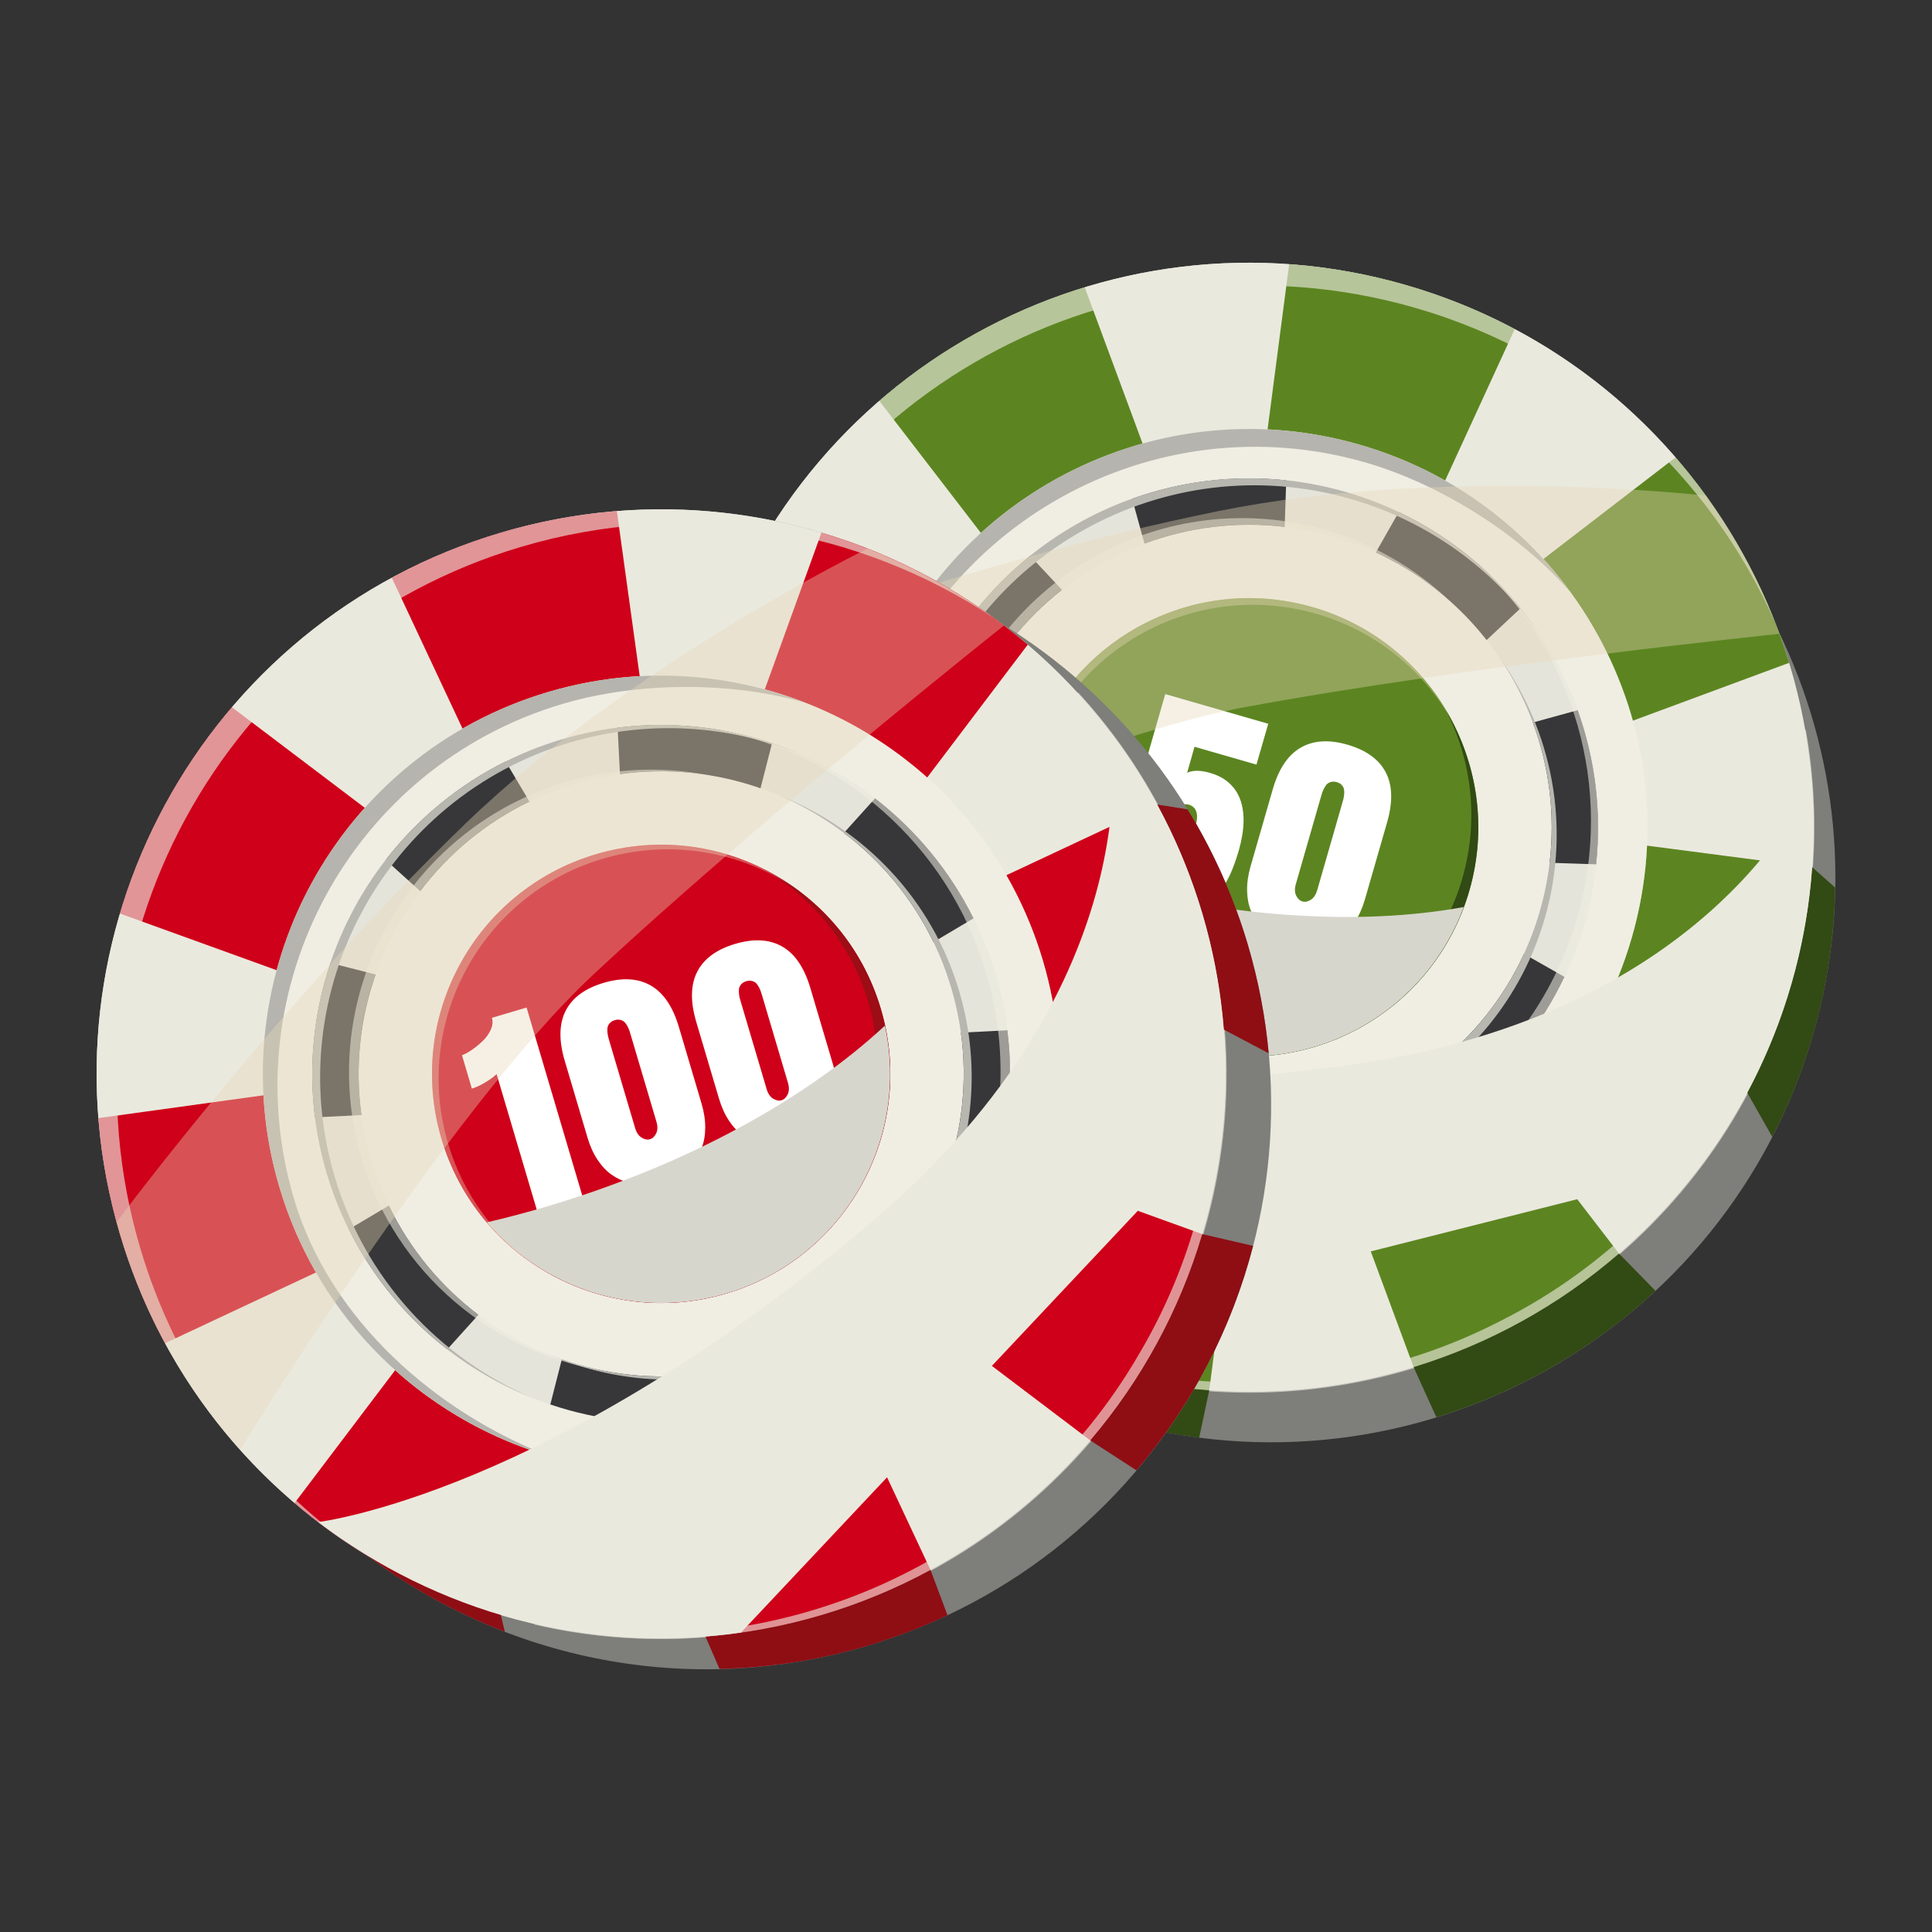 <svg xmlns="http://www.w3.org/2000/svg" width="95" height="95" viewBox="0 0 95 95" fill="none"><rect x="0" y="0" width="95" height="95" fill="#333333" stroke="none"/><path d="M87.432 30.995C84.463 23.037 77.892 16.538 69.103 14.008C54.373 9.768 38.995 18.271 34.755 33C32.777 39.872 33.573 46.886 36.482 52.843C39.453 60.802 46.023 67.3 54.813 69.831C69.541 74.071 84.92 65.567 89.16 50.839C91.139 43.967 90.341 36.954 87.432 30.995Z" fill="#7E7E7A"></path><path d="M88.094 48.356C83.854 63.086 68.476 71.589 53.747 67.348C39.017 63.108 30.514 47.73 34.755 33C38.995 18.271 54.373 9.769 69.103 14.009C83.832 18.249 92.334 33.627 88.094 48.356Z" fill="#EAE9DE"></path><path d="M69.103 14.008C67.201 13.461 65.288 13.129 63.39 12.993C62.959 16.285 62.53 19.58 62.1 22.872C64.895 23.439 67.651 24.233 70.32 25.239C71.707 22.221 73.094 19.203 74.481 16.186C72.8 15.293 71.005 14.556 69.103 14.008Z" fill="#5C8521"></path><path d="M53.747 67.348C51.845 66.801 50.049 66.063 48.367 65.171C49.754 62.153 51.142 59.135 52.528 56.117C55.196 57.123 57.954 57.917 60.748 58.484C60.319 61.778 59.889 65.07 59.46 68.364C57.562 68.226 55.649 67.895 53.747 67.348Z" fill="#5C8521"></path><path d="M34.755 32.999C35.303 31.098 36.039 29.301 36.932 27.622C39.95 29.008 42.968 30.396 45.985 31.783C44.98 34.45 44.185 37.207 43.619 40.002C40.325 39.572 37.033 39.143 33.739 38.713C33.876 36.814 34.207 34.902 34.755 32.999Z" fill="#5C8521"></path><path d="M88.094 48.356C88.641 46.454 88.973 44.541 89.11 42.642C85.817 42.213 82.523 41.783 79.23 41.353C78.663 44.148 77.87 46.905 76.863 49.572C79.881 50.959 82.899 52.348 85.917 53.734C86.809 52.054 87.547 50.258 88.094 48.356Z" fill="#5C8521"></path><path d="M47.995 16.39C49.728 15.433 51.519 14.684 53.338 14.127C54.492 17.241 55.644 20.356 56.798 23.47C54.199 24.646 51.689 26.034 49.312 27.61C47.288 24.977 45.263 22.345 43.238 19.712C44.677 18.466 46.263 17.347 47.995 16.39Z" fill="#5C8521"></path><path d="M74.854 64.965C76.587 64.008 78.173 62.889 79.613 61.643C77.587 59.011 75.563 56.378 73.539 53.746C71.161 55.322 68.65 56.709 66.053 57.885C67.205 61 68.358 64.115 69.511 67.228C71.332 66.672 73.123 65.923 74.854 64.965Z" fill="#5C8521"></path><path d="M85.712 27.249C84.755 25.517 83.635 23.931 82.39 22.491C79.758 24.516 77.126 26.54 74.493 28.565C76.069 30.943 77.456 33.454 78.632 36.051C81.747 34.898 84.861 33.745 87.976 32.592C87.419 30.772 86.67 28.981 85.712 27.249Z" fill="#5C8521"></path><path d="M37.137 54.108C36.179 52.375 35.43 50.584 34.874 48.765C37.988 47.611 41.103 46.458 44.217 45.305C45.392 47.903 46.782 50.414 48.357 52.791C45.724 54.815 43.091 56.841 40.459 58.865C39.214 57.425 38.095 55.839 37.137 54.108Z" fill="#5C8521"></path><path d="M80.24 46.095C77.248 56.486 66.399 62.484 56.008 59.492C45.617 56.501 39.618 45.652 42.609 35.261C45.601 24.869 56.449 18.871 66.841 21.862C77.232 24.854 83.232 35.704 80.24 46.095Z" fill="#F0EEE3"></path><path d="M72.25 43.794C70.529 49.773 64.287 53.226 58.308 51.504C52.329 49.782 48.877 43.54 50.598 37.561C52.32 31.582 58.563 28.131 64.541 29.852C70.52 31.573 73.971 37.816 72.25 43.794Z" fill="#5C8521"></path><path d="M71.099 34.927C72.36 37.387 72.735 40.31 71.909 43.177C70.188 49.156 63.946 52.607 57.967 50.886C55.099 50.06 52.823 48.19 51.409 45.813C52.78 48.481 55.197 50.608 58.308 51.504C64.287 53.225 70.53 49.773 72.251 43.794C73.146 40.683 72.631 37.505 71.099 34.927Z" fill="#324A14"></path><g opacity="0.63"><path d="M88.798 35.897C89.833 41.688 88.93 47.792 86.314 53.061C83.715 58.341 79.371 62.731 74.132 65.412C68.902 68.112 62.8 69.087 56.995 68.119C51.188 67.184 45.699 64.362 41.597 60.144L41.637 60.104C43.745 62.144 46.173 63.835 48.793 65.099C51.399 66.388 54.204 67.26 57.067 67.683C59.929 68.093 62.849 68.107 65.697 67.63C68.547 67.165 71.315 66.236 73.872 64.907C76.442 63.604 78.803 61.886 80.845 59.848C82.893 57.81 84.579 55.426 85.916 52.863C87.244 50.294 88.157 47.502 88.629 44.632C89.132 41.767 89.17 38.808 88.742 35.907L88.798 35.897Z" fill="#EAE9DE"></path></g><path d="M79.587 61.657C76.661 64.185 73.234 66.081 69.535 67.215L69.511 67.228L70.629 69.686L70.634 69.688C74.638 68.454 78.329 66.331 81.403 63.473L79.613 61.643L79.587 61.657Z" fill="#324A14"></path><path d="M90.239 43.645L89.11 42.642L89.101 42.675C88.965 44.562 88.639 46.464 88.094 48.355C87.551 50.246 86.815 52.027 85.927 53.698L85.917 53.734L87.147 55.903C87.966 54.313 88.646 52.623 89.16 50.839C89.851 48.44 90.196 46.026 90.239 43.645Z" fill="#324A14"></path><path d="M35.88 51.511C36.071 51.961 36.268 52.406 36.482 52.843C37.39 55.278 38.639 57.571 40.18 59.659L40.459 58.865L40.444 58.831C38.552 56.638 37.009 54.169 35.88 51.511Z" fill="#324A14"></path><path opacity="0.64" d="M35.222 34.125C39.463 19.395 54.841 10.892 69.57 15.132C77.781 17.495 84.052 23.322 87.266 30.566C84.221 22.804 77.734 16.492 69.103 14.008C54.374 9.768 38.995 18.271 34.755 33C32.878 39.519 33.502 46.162 36.051 51.914C33.902 46.429 33.467 40.222 35.222 34.125Z" fill="#EAE9DE"></path><path opacity="0.55" d="M79.928 34.288C80.915 37.71 80.987 41.44 79.928 45.115C76.937 55.506 66.088 61.505 55.697 58.514C49.335 56.681 44.623 51.903 42.609 46.088C44.415 52.343 49.292 57.559 56.008 59.492C66.399 62.484 77.248 56.486 80.24 46.095C81.4 42.067 81.202 37.97 79.928 34.288Z" fill="#F0EEE3"></path><path d="M42.901 36.137C45.893 25.745 56.742 19.747 67.133 22.738C70.924 23.83 74.85 26.376 77.248 29.154C74.775 25.753 71.196 23.116 66.841 21.862C56.449 18.871 45.601 24.869 42.609 35.261C40.709 41.862 42.44 48.645 46.616 53.482C43.187 48.766 41.163 42.173 42.901 36.137Z" fill="#B5B4AE"></path><path d="M56.678 57.166C47.587 54.549 42.32 45.022 44.937 35.931C47.554 26.84 57.08 21.573 66.171 24.19C75.263 26.807 80.53 36.333 77.913 45.424C75.296 54.516 65.769 59.783 56.678 57.166ZM65.54 26.382C57.657 24.112 49.398 28.679 47.129 36.561C44.86 44.445 49.426 52.704 57.309 54.974C65.192 57.243 73.451 52.676 75.721 44.794C77.991 36.911 73.423 28.652 65.54 26.382Z" fill="#E5E4DA"></path><path d="M63.171 25.907C63.196 25.144 63.221 24.383 63.246 23.621C60.633 23.341 58.05 23.674 55.669 24.526C55.87 25.261 56.073 25.994 56.275 26.729C58.434 25.929 60.79 25.623 63.171 25.907ZM74.768 29.91C73.184 27.939 71.157 26.306 68.78 25.18C68.403 25.842 68.026 26.503 67.651 27.166C69.831 28.169 71.677 29.664 73.099 31.472C73.655 30.952 74.212 30.43 74.768 29.91ZM74.937 46.904C73.934 49.084 72.439 50.929 70.63 52.352C71.151 52.909 71.672 53.465 72.193 54.021C74.163 52.437 75.797 50.41 76.923 48.033C76.261 47.656 75.599 47.28 74.937 46.904ZM52.219 29.003C51.699 28.447 51.178 27.891 50.656 27.334C48.687 28.919 47.053 30.945 45.926 33.323C46.588 33.7 47.25 34.076 47.913 34.452C48.916 32.272 50.411 30.425 52.219 29.003ZM78.482 42.499C78.762 39.886 78.428 37.303 77.576 34.922C76.842 35.124 76.108 35.327 75.374 35.528C76.173 37.687 76.48 40.044 76.196 42.424C76.959 42.45 77.72 42.474 78.482 42.499ZM59.679 55.45C59.654 56.21 59.629 56.973 59.604 57.735C62.217 58.015 64.8 57.682 67.181 56.829C66.979 56.095 66.778 55.361 66.575 54.627C64.416 55.426 62.059 55.733 59.679 55.45ZM44.368 38.856C44.088 41.47 44.42 44.053 45.273 46.434C46.006 46.232 46.742 46.03 47.476 45.827C46.676 43.669 46.37 41.312 46.652 38.932C45.892 38.907 45.13 38.881 44.368 38.856ZM48.081 51.446C49.665 53.415 51.693 55.05 54.07 56.176C54.446 55.513 54.822 54.853 55.199 54.19C53.019 53.187 51.172 51.692 49.749 49.883C49.193 50.404 48.637 50.925 48.081 51.446Z" fill="#373739"></path><path d="M45.181 36.276C47.797 27.184 57.323 21.917 66.415 24.534C70.273 25.645 73.439 28.002 75.609 31.042C73.436 27.836 70.174 25.343 66.171 24.19C57.08 21.573 47.554 26.84 44.937 35.931C43.43 41.164 44.54 46.538 47.483 50.658C44.721 46.585 43.715 41.363 45.181 36.276Z" fill="#B7B7B0"></path><path d="M73.729 32.33C76.119 35.861 76.989 40.386 75.72 44.794C73.451 52.676 65.191 57.243 57.309 54.974C53.978 54.015 51.244 51.986 49.363 49.37C51.247 52.153 54.077 54.316 57.553 55.318C65.435 57.587 73.695 53.021 75.964 45.138C77.274 40.584 76.302 35.908 73.729 32.33Z" fill="#B7B7B0"></path><g opacity="0.55"><path d="M46.777 36.239C45.136 41.939 47.07 47.834 51.248 51.521C47.316 47.819 45.534 42.099 47.129 36.562C49.397 28.679 57.657 24.112 65.539 26.382C67.723 27.01 69.65 28.099 71.249 29.512C69.584 27.943 67.535 26.734 65.188 26.058C57.305 23.789 49.046 28.356 46.777 36.239Z" fill="#F0EEE3"></path><path d="M72.767 27.809C77.332 32.077 79.404 38.695 77.561 45.101C74.944 54.192 65.418 59.459 56.325 56.842C53.803 56.115 51.577 54.856 49.73 53.223C51.643 55.013 53.992 56.393 56.678 57.166C65.769 59.783 75.295 54.516 77.912 45.424C79.804 38.856 77.577 32.061 72.767 27.809Z" fill="#F0EEE3"></path></g><path d="M48.368 65.17H48.368L48.102 66.86L48.106 66.889C50.157 68.132 52.398 69.135 54.813 69.83C56.194 70.228 57.581 70.514 58.965 70.693L59.46 68.364L59.46 68.363C57.562 68.226 55.649 67.895 53.747 67.348C51.845 66.801 50.049 66.063 48.368 65.17Z" fill="#324A14"></path><path opacity="0.38" d="M50.781 37.891C52.502 31.912 58.744 28.461 64.723 30.183C67.648 31.024 69.961 32.951 71.367 35.396C69.984 32.795 67.596 30.732 64.542 29.852C58.563 28.131 52.321 31.582 50.599 37.561C49.72 40.617 50.197 43.736 51.666 46.29C50.342 43.8 49.939 40.816 50.781 37.891Z" fill="#E9D7B9"></path><path d="M57.15 44.655C56.727 44.533 56.353 44.374 56.027 44.178C55.699 43.981 55.437 43.748 55.238 43.477C55.039 43.206 54.911 42.899 54.852 42.556C54.795 42.212 54.825 41.835 54.943 41.425L55.263 40.315L57.472 40.95L57.323 41.47C57.248 41.727 57.21 41.932 57.206 42.086C57.204 42.24 57.221 42.36 57.258 42.444C57.294 42.529 57.344 42.588 57.406 42.621C57.469 42.654 57.528 42.679 57.584 42.695C57.801 42.757 57.969 42.729 58.088 42.612C58.208 42.493 58.303 42.307 58.377 42.054L58.752 40.75C58.786 40.63 58.815 40.511 58.838 40.392C58.861 40.276 58.866 40.164 58.856 40.058C58.845 39.953 58.813 39.858 58.758 39.775C58.703 39.692 58.615 39.626 58.494 39.578C58.091 39.462 57.815 39.668 57.662 40.195L55.714 39.634L57.298 34.13L62.362 35.589L61.782 37.597L58.736 36.721L58.373 38.001C58.643 37.866 59.022 37.867 59.509 38.007C59.818 38.097 60.078 38.221 60.288 38.379C60.497 38.537 60.664 38.717 60.792 38.92C60.917 39.122 61.01 39.343 61.065 39.579C61.121 39.818 61.149 40.063 61.149 40.313C61.149 40.563 61.126 40.816 61.084 41.069C61.041 41.323 60.987 41.566 60.92 41.799C60.831 42.109 60.729 42.409 60.614 42.701C60.499 42.993 60.367 43.263 60.214 43.511C60.062 43.759 59.888 43.979 59.692 44.171C59.495 44.363 59.272 44.512 59.024 44.619C58.775 44.725 58.496 44.786 58.187 44.8C57.878 44.813 57.533 44.765 57.15 44.655Z" fill="white"></path><path d="M61.493 42.598L62.583 38.815C62.871 37.813 63.327 37.13 63.95 36.768C64.572 36.404 65.34 36.354 66.254 36.617C67.175 36.883 67.802 37.335 68.138 37.974C68.472 38.612 68.495 39.432 68.207 40.434L67.118 44.218C66.996 44.64 66.832 45.007 66.627 45.321C66.421 45.635 66.194 45.88 65.948 46.053C65.703 46.229 65.434 46.358 65.146 46.444C64.858 46.529 64.573 46.568 64.29 46.559C64.007 46.552 63.721 46.508 63.436 46.425C63.151 46.343 62.886 46.229 62.642 46.086C62.399 45.942 62.177 45.756 61.978 45.531C61.78 45.307 61.622 45.055 61.508 44.775C61.391 44.496 61.33 44.169 61.322 43.794C61.315 43.419 61.372 43.021 61.493 42.598ZM64.77 43.771L65.993 39.522C66.022 39.418 66.046 39.334 66.062 39.271C66.078 39.208 66.089 39.126 66.097 39.026C66.103 38.926 66.098 38.844 66.08 38.779C66.061 38.714 66.023 38.653 65.967 38.592C65.909 38.533 65.83 38.488 65.73 38.46C65.629 38.43 65.539 38.426 65.459 38.447C65.38 38.467 65.314 38.5 65.265 38.544C65.215 38.589 65.166 38.655 65.119 38.744C65.071 38.833 65.038 38.908 65.017 38.969C64.998 39.032 64.972 39.114 64.942 39.219L63.72 43.468C63.655 43.694 63.66 43.884 63.734 44.038C63.811 44.193 63.912 44.288 64.041 44.325C64.171 44.362 64.307 44.335 64.454 44.245C64.599 44.154 64.705 43.995 64.77 43.771Z" fill="white"></path><path d="M53.15 43.142C52.166 42.859 51.208 42.549 50.27 42.221C50.865 46.495 53.893 50.232 58.308 51.504C64.011 53.146 69.944 50.075 71.974 44.601C66.778 45.552 60.09 45.14 53.15 43.142Z" fill="#D7D6CD"></path><path opacity="0.38" d="M83.873 24.371C83.873 24.371 70.985 22.894 59.939 25.126C47.429 27.655 34.941 32.407 34.941 32.407C34.879 32.606 34.812 32.8 34.755 32.999C33.582 37.075 33.388 41.196 34.027 45.12C34.027 45.12 51.549 36.567 61.195 34.776C72.18 32.739 87.493 31.168 87.493 31.168C86.607 28.744 85.387 26.457 83.873 24.371Z" fill="#E9D7B9"></path><path d="M49.946 65.946L83.531 57.457C85.544 54.806 87.118 51.749 88.094 48.356C89.052 45.025 89.354 41.662 89.085 38.401C89.085 38.401 84.442 49.877 66.316 52.373C45.717 55.21 35.351 50.177 35.351 50.177C37.851 57.021 43.004 62.802 49.946 65.946Z" fill="#EAE9DE"></path><path d="M49.22 30.646C42.433 25.537 33.398 23.596 24.628 26.193C9.932 30.547 1.547 45.989 5.9 60.686C7.931 67.543 12.378 73.024 18.035 76.48C24.822 81.59 33.857 83.531 42.627 80.933C57.323 76.58 65.708 61.137 61.355 46.44C59.324 39.584 54.878 34.102 49.22 30.646Z" fill="#7E7E7A"></path><path d="M59.121 44.921C63.473 59.617 55.089 75.061 40.392 79.413C25.696 83.766 10.253 75.381 5.9 60.685C1.547 45.989 9.932 30.547 24.628 26.193C39.324 21.84 54.767 30.225 59.121 44.921Z" fill="#EAE9DE"></path><path d="M24.628 26.193C22.73 26.755 20.94 27.505 19.267 28.412C20.676 31.419 22.087 34.426 23.496 37.433C26.157 36.406 28.908 35.592 31.698 35.003C31.243 31.713 30.788 28.424 30.332 25.134C28.436 25.286 26.526 25.631 24.628 26.193Z" fill="#CF0019"></path><path d="M40.392 79.413C38.495 79.976 36.584 80.321 34.687 80.473C34.231 77.183 33.778 73.894 33.322 70.604C36.112 70.015 38.863 69.2 41.524 68.174C42.934 71.182 44.343 74.188 45.754 77.195C44.081 78.101 42.29 78.851 40.392 79.413Z" fill="#CF0019"></path><path d="M5.9 60.685C5.337 58.788 4.992 56.877 4.84 54.98C8.13 54.525 11.42 54.069 14.71 53.615C15.298 56.405 16.113 59.157 17.139 61.817C14.132 63.226 11.126 64.637 8.119 66.047C7.212 64.373 6.462 62.583 5.9 60.685Z" fill="#CF0019"></path><path d="M59.121 44.921C58.557 43.023 57.808 41.233 56.901 39.56C53.894 40.969 50.888 42.379 47.881 43.789C48.908 46.45 49.722 49.2 50.311 51.991C53.6 51.536 56.89 51.081 60.18 50.626C60.028 48.729 59.683 46.819 59.121 44.921Z" fill="#CF0019"></path><path d="M8.12 39.56C9.064 37.821 10.171 36.226 11.406 34.777C14.054 36.781 16.701 38.786 19.349 40.79C17.792 43.18 16.423 45.701 15.267 48.308C12.145 47.178 9.021 46.05 5.897 44.92C6.441 43.096 7.176 41.299 8.12 39.56Z" fill="#CF0019"></path><path d="M56.899 66.045C57.844 64.306 58.579 62.51 59.123 60.685C55.999 59.556 52.875 58.427 49.752 57.298C48.597 59.905 47.228 62.426 45.67 64.815C48.319 66.82 50.966 68.825 53.614 70.83C54.849 69.38 55.956 67.786 56.899 66.045Z" fill="#CF0019"></path><path d="M45.754 28.413C44.015 27.469 42.218 26.734 40.393 26.192C39.263 29.314 38.135 32.438 37.006 35.56C39.613 36.717 42.134 38.087 44.523 39.642C46.528 36.995 48.533 34.347 50.537 31.699C49.087 30.464 47.493 29.358 45.754 28.413Z" fill="#CF0019"></path><path d="M19.267 77.194C17.528 76.249 15.933 75.142 14.485 73.908C16.489 71.261 18.493 68.612 20.498 65.964C22.886 67.521 25.408 68.89 28.014 70.047C26.886 73.17 25.757 76.293 24.628 79.416C22.803 78.872 21.007 78.137 19.267 77.194Z" fill="#CF0019"></path><path d="M51.283 47.243C54.355 57.61 48.439 68.505 38.071 71.577C27.702 74.647 16.809 68.732 13.737 58.364C10.666 47.996 16.582 37.102 26.949 34.029C37.318 30.959 48.212 36.874 51.283 47.243Z" fill="#F0EEE3"></path><path d="M43.311 49.604C45.079 55.569 41.675 61.837 35.71 63.605C29.744 65.371 23.476 61.968 21.709 56.003C19.942 50.037 23.346 43.768 29.311 42.002C35.276 40.234 41.545 43.638 43.311 49.604Z" fill="#CF0019"></path><path d="M37.568 42.749C39.956 44.144 41.844 46.406 42.692 49.267C44.459 55.233 41.055 61.501 35.09 63.269C32.23 64.115 29.303 63.764 26.833 62.52C29.424 64.034 32.605 64.525 35.71 63.605C41.675 61.838 45.079 55.569 43.311 49.604C42.393 46.499 40.248 44.098 37.568 42.749Z" fill="#9C0D16"></path><g opacity="0.63"><path d="M53.008 34.042C56.999 38.365 59.521 43.995 60.152 49.845C60.804 55.694 59.505 61.733 56.532 66.812C53.577 71.901 48.96 76.008 43.546 78.315C38.148 80.653 32.002 81.229 26.276 79.882L26.287 79.826C29.163 80.411 32.118 80.529 35.007 80.185C37.898 79.868 40.731 79.094 43.371 77.909C46.005 76.715 48.473 75.155 50.617 73.22C52.768 71.295 54.602 69.022 56.041 66.526C57.507 64.045 58.572 61.326 59.196 58.508C59.825 55.688 59.962 52.773 59.712 49.892C59.446 47.014 58.714 44.168 57.567 41.494C56.448 38.81 54.889 36.296 52.966 34.08L53.008 34.042Z" fill="#EAE9DE"></path></g><path d="M34.688 80.473L35.371 82.041L35.391 82.064C37.789 82.007 40.218 81.647 42.627 80.933C44.005 80.524 45.328 80.019 46.591 79.425L45.754 77.195H45.753C44.081 78.102 42.29 78.852 40.392 79.413C38.495 79.976 36.584 80.321 34.688 80.473Z" fill="#8E0E14"></path><path d="M59.108 60.709C58.003 64.417 56.134 67.859 53.627 70.805L53.614 70.83L55.88 72.299L55.885 72.298C58.596 69.102 60.564 65.327 61.617 61.262L59.123 60.685L59.108 60.709Z" fill="#8E0E14"></path><path d="M58.392 39.797L56.902 39.56L56.911 39.591C57.812 41.255 58.562 43.034 59.121 44.921C59.679 46.807 60.019 48.705 60.169 50.59L60.18 50.627L62.384 51.792C62.219 50.011 61.882 48.221 61.355 46.44C60.647 44.047 59.638 41.826 58.392 39.797Z" fill="#8E0E14"></path><path d="M16.811 75.681C17.212 75.957 17.62 76.225 18.035 76.48C20.11 78.042 22.396 79.305 24.821 80.236L24.629 79.416L24.597 79.394C21.822 78.564 19.193 77.314 16.811 75.681Z" fill="#8E0E14"></path><path opacity="0.64" d="M6.899 61.381C2.545 46.686 10.93 31.242 25.627 26.889C33.819 24.463 42.241 25.998 48.847 30.374C42.105 25.471 33.24 23.643 24.628 26.194C9.932 30.547 1.547 45.989 5.9 60.686C7.826 67.191 11.928 72.454 17.173 75.929C12.407 72.464 8.702 67.466 6.899 61.381Z" fill="#EAE9DE"></path><path d="M24.189 50.047L25.893 49.542L28.734 59.134L26.487 59.799L24.419 52.815C24.378 52.853 24.322 52.902 24.25 52.963C24.178 53.023 24.036 53.118 23.823 53.246C23.61 53.375 23.403 53.469 23.202 53.528L22.716 51.885C22.828 51.852 22.974 51.776 23.153 51.657C23.331 51.539 23.512 51.395 23.694 51.228C23.875 51.062 24.018 50.871 24.121 50.657C24.223 50.442 24.245 50.24 24.189 50.047Z" fill="white"></path><path d="M28.887 55.932L27.768 52.157C27.472 51.157 27.489 50.336 27.817 49.696C28.147 49.054 28.768 48.599 29.68 48.329C30.598 48.057 31.37 48.1 31.996 48.458C32.623 48.817 33.084 49.495 33.38 50.494L34.498 54.27C34.622 54.691 34.682 55.09 34.677 55.464C34.673 55.839 34.614 56.166 34.501 56.446C34.387 56.727 34.232 56.98 34.035 57.207C33.837 57.434 33.618 57.62 33.375 57.766C33.132 57.912 32.868 58.027 32.583 58.111C32.298 58.195 32.014 58.243 31.731 58.253C31.448 58.263 31.162 58.226 30.873 58.142C30.584 58.061 30.317 57.933 30.069 57.759C29.821 57.586 29.594 57.344 29.385 57.032C29.177 56.72 29.01 56.354 28.887 55.932ZM32.278 55.156L31.022 50.918C30.991 50.814 30.965 50.73 30.946 50.668C30.925 50.607 30.891 50.532 30.843 50.443C30.794 50.355 30.746 50.29 30.695 50.245C30.645 50.201 30.581 50.169 30.5 50.149C30.42 50.129 30.329 50.134 30.229 50.164C30.128 50.193 30.05 50.239 29.994 50.299C29.938 50.359 29.901 50.422 29.883 50.485C29.864 50.55 29.859 50.633 29.867 50.733C29.875 50.833 29.888 50.914 29.904 50.977C29.92 51.04 29.944 51.124 29.974 51.228L31.23 55.468C31.297 55.693 31.404 55.85 31.55 55.94C31.697 56.029 31.835 56.054 31.962 56.017C32.091 55.979 32.192 55.882 32.266 55.727C32.341 55.571 32.344 55.381 32.278 55.156Z" fill="white"></path><path d="M35.353 54.017L34.234 50.242C33.939 49.242 33.956 48.422 34.284 47.781C34.614 47.139 35.235 46.684 36.146 46.414C37.065 46.142 37.838 46.184 38.463 46.543C39.089 46.901 39.55 47.581 39.846 48.58L40.964 52.354C41.089 52.776 41.149 53.174 41.144 53.548C41.14 53.923 41.081 54.251 40.967 54.531C40.854 54.812 40.699 55.066 40.501 55.292C40.304 55.518 40.085 55.704 39.842 55.851C39.599 55.997 39.335 56.112 39.05 56.196C38.764 56.28 38.481 56.328 38.197 56.337C37.916 56.348 37.629 56.311 37.34 56.227C37.051 56.146 36.783 56.018 36.536 55.843C36.288 55.671 36.06 55.428 35.852 55.117C35.644 54.804 35.477 54.438 35.353 54.017ZM38.745 53.242L37.489 49.003C37.458 48.898 37.432 48.815 37.411 48.753C37.392 48.691 37.358 48.617 37.309 48.528C37.262 48.44 37.212 48.374 37.162 48.33C37.112 48.286 37.047 48.254 36.967 48.234C36.887 48.214 36.796 48.219 36.695 48.248C36.595 48.278 36.517 48.324 36.46 48.384C36.405 48.444 36.367 48.507 36.349 48.571C36.331 48.636 36.326 48.717 36.334 48.817C36.342 48.918 36.354 49 36.37 49.062C36.387 49.126 36.41 49.209 36.441 49.313L37.697 53.552C37.763 53.776 37.87 53.934 38.016 54.023C38.163 54.113 38.301 54.139 38.429 54.101C38.558 54.063 38.658 53.966 38.733 53.812C38.807 53.656 38.811 53.467 38.745 53.242Z" fill="white"></path><path opacity="0.55" d="M44.667 37.459C47.34 39.811 49.408 42.917 50.494 46.585C53.565 56.953 47.65 67.847 37.281 70.919C30.933 72.798 24.391 71.305 19.565 67.489C24.451 71.788 31.37 73.562 38.071 71.577C48.44 68.505 54.354 57.61 51.284 47.243C50.093 43.223 47.723 39.877 44.667 37.459Z" fill="#F0EEE3"></path><path d="M26.861 59.334C25.881 59.624 24.907 59.879 23.939 60.106C26.741 63.389 31.305 64.909 35.709 63.605C41.4 61.92 44.748 56.139 43.512 50.433C39.644 54.03 33.787 57.282 26.861 59.334Z" fill="#D7D6CD"></path><path d="M14.455 58.945C11.384 48.576 17.299 37.682 27.666 34.611C31.449 33.49 36.129 33.524 39.645 34.575C35.73 33.039 31.295 32.743 26.95 34.029C16.582 37.102 10.666 47.996 13.737 58.364C15.688 64.949 20.797 69.734 26.921 71.565C21.493 69.436 16.238 64.968 14.455 58.945Z" fill="#B5B4AE"></path><path d="M37.383 69.254C28.312 71.942 18.746 66.748 16.059 57.676C13.372 48.605 18.566 39.04 27.637 36.352C36.708 33.665 46.273 38.859 48.961 47.93C51.648 57.001 46.454 66.567 37.383 69.254ZM28.285 38.539C20.42 40.87 15.917 49.163 18.246 57.028C20.576 64.893 28.87 69.397 36.735 67.067C44.6 64.737 49.103 56.444 46.774 48.578C44.444 40.714 36.151 36.21 28.285 38.539Z" fill="#E5E4DA"></path><path d="M26.033 39.413C25.644 38.758 25.255 38.103 24.865 37.446C22.512 38.618 20.515 40.288 18.966 42.287C19.532 42.798 20.098 43.308 20.663 43.819C22.052 41.982 23.873 40.456 26.033 39.413ZM37.962 36.545C35.567 35.739 32.978 35.453 30.369 35.782C30.407 36.543 30.446 37.303 30.485 38.064C32.863 37.737 35.224 38.002 37.396 38.761C37.585 38.024 37.773 37.284 37.962 36.545ZM47.25 50.778C47.578 53.156 47.311 55.516 46.552 57.689C47.29 57.877 48.029 58.066 48.768 58.254C49.575 55.859 49.862 53.271 49.532 50.661C48.771 50.701 48.011 50.739 47.25 50.778ZM18.469 47.918C17.731 47.729 16.992 47.541 16.253 47.352C15.446 49.748 15.159 52.335 15.488 54.945C16.25 54.906 17.011 54.867 17.772 54.828C17.444 52.45 17.71 50.09 18.469 47.918ZM47.867 45.158C46.697 42.806 45.025 40.808 43.026 39.259C42.516 39.824 42.005 40.391 41.496 40.956C43.331 42.345 44.858 44.166 45.901 46.325C46.556 45.937 47.211 45.547 47.867 45.158ZM38.989 66.193C39.378 66.849 39.767 67.504 40.155 68.16C42.509 66.989 44.506 65.318 46.055 63.318C45.489 62.808 44.923 62.297 44.357 61.788C42.969 63.624 41.148 65.151 38.989 66.193ZM17.154 60.449C18.325 62.802 19.996 64.799 21.995 66.347C22.505 65.782 23.015 65.216 23.525 64.651C21.69 63.262 20.163 61.441 19.12 59.281C18.465 59.67 17.81 60.059 17.154 60.449ZM27.06 69.061C29.455 69.868 32.043 70.154 34.652 69.825C34.613 69.063 34.575 68.303 34.535 67.543C32.158 67.87 29.797 67.603 27.625 66.845C27.437 67.583 27.247 68.322 27.06 69.061Z" fill="#373739"></path><path d="M16.45 57.835C13.763 48.765 18.957 39.198 28.028 36.511C31.878 35.371 35.815 35.654 39.279 37.048C35.723 35.515 31.632 35.169 27.638 36.352C18.567 39.039 13.373 48.605 16.059 57.676C17.606 62.898 21.433 66.829 26.132 68.718C21.613 66.772 17.954 62.912 16.45 57.835Z" fill="#B7B7B0"></path><path d="M38.39 39.146C42.303 40.835 45.472 44.18 46.775 48.578C49.104 56.444 44.601 64.737 36.735 67.067C33.414 68.051 30.016 67.812 27.023 66.619C30.109 67.95 33.658 68.253 37.126 67.226C44.991 64.897 49.495 56.602 47.165 48.738C45.819 44.195 42.482 40.777 38.39 39.146Z" fill="#B7B7B0"></path><g opacity="0.55"><path d="M17.776 56.944C19.461 62.631 24.264 66.559 29.769 67.418C24.463 66.414 19.882 62.552 18.246 57.028C15.917 49.163 20.42 40.869 28.285 38.538C30.464 37.895 32.673 37.774 34.781 38.104C32.533 37.678 30.155 37.762 27.814 38.456C19.949 40.785 15.446 49.079 17.776 56.944Z" fill="#F0EEE3"></path><path d="M35.144 35.852C41.289 36.994 46.597 41.456 48.491 47.847C51.178 56.917 45.983 66.483 36.913 69.171C34.395 69.916 31.84 70.053 29.405 69.67C31.982 70.149 34.703 70.047 37.383 69.254C46.454 66.567 51.648 57.001 48.962 47.93C47.02 41.377 41.487 36.849 35.144 35.852Z" fill="#F0EEE3"></path></g><path opacity="0.38" d="M42.655 26.978C42.655 26.978 30.997 32.67 22.89 40.496C13.707 49.359 5.739 60.086 5.739 60.086C5.794 60.285 5.841 60.486 5.9 60.686C7.104 64.751 9.16 68.331 11.81 71.293C11.81 71.293 21.975 54.653 29.141 47.954C37.302 40.324 49.364 30.758 49.364 30.758C47.313 29.192 45.053 27.922 42.655 26.978Z" fill="#E9D7B9"></path><path opacity="0.38" d="M22.033 56.228C20.267 50.263 23.67 43.995 29.635 42.228C32.944 41.248 36.344 41.863 39.019 43.62C36.297 41.693 32.756 40.981 29.311 42.002C23.346 43.768 19.942 50.037 21.709 56.003C22.495 58.66 24.178 60.802 26.326 62.212C24.334 60.804 22.78 58.749 22.033 56.228Z" fill="#E9D7B9"></path><path d="M36.434 80.277L60.172 55.048C60.442 51.729 60.123 48.306 59.121 44.921C58.136 41.598 56.581 38.602 54.598 35.998C54.598 35.998 56.861 48.169 42.927 60.027C27.093 73.505 15.648 74.841 15.648 74.841C21.438 79.264 28.893 81.364 36.434 80.277Z" fill="#EAE9DE"></path></svg>